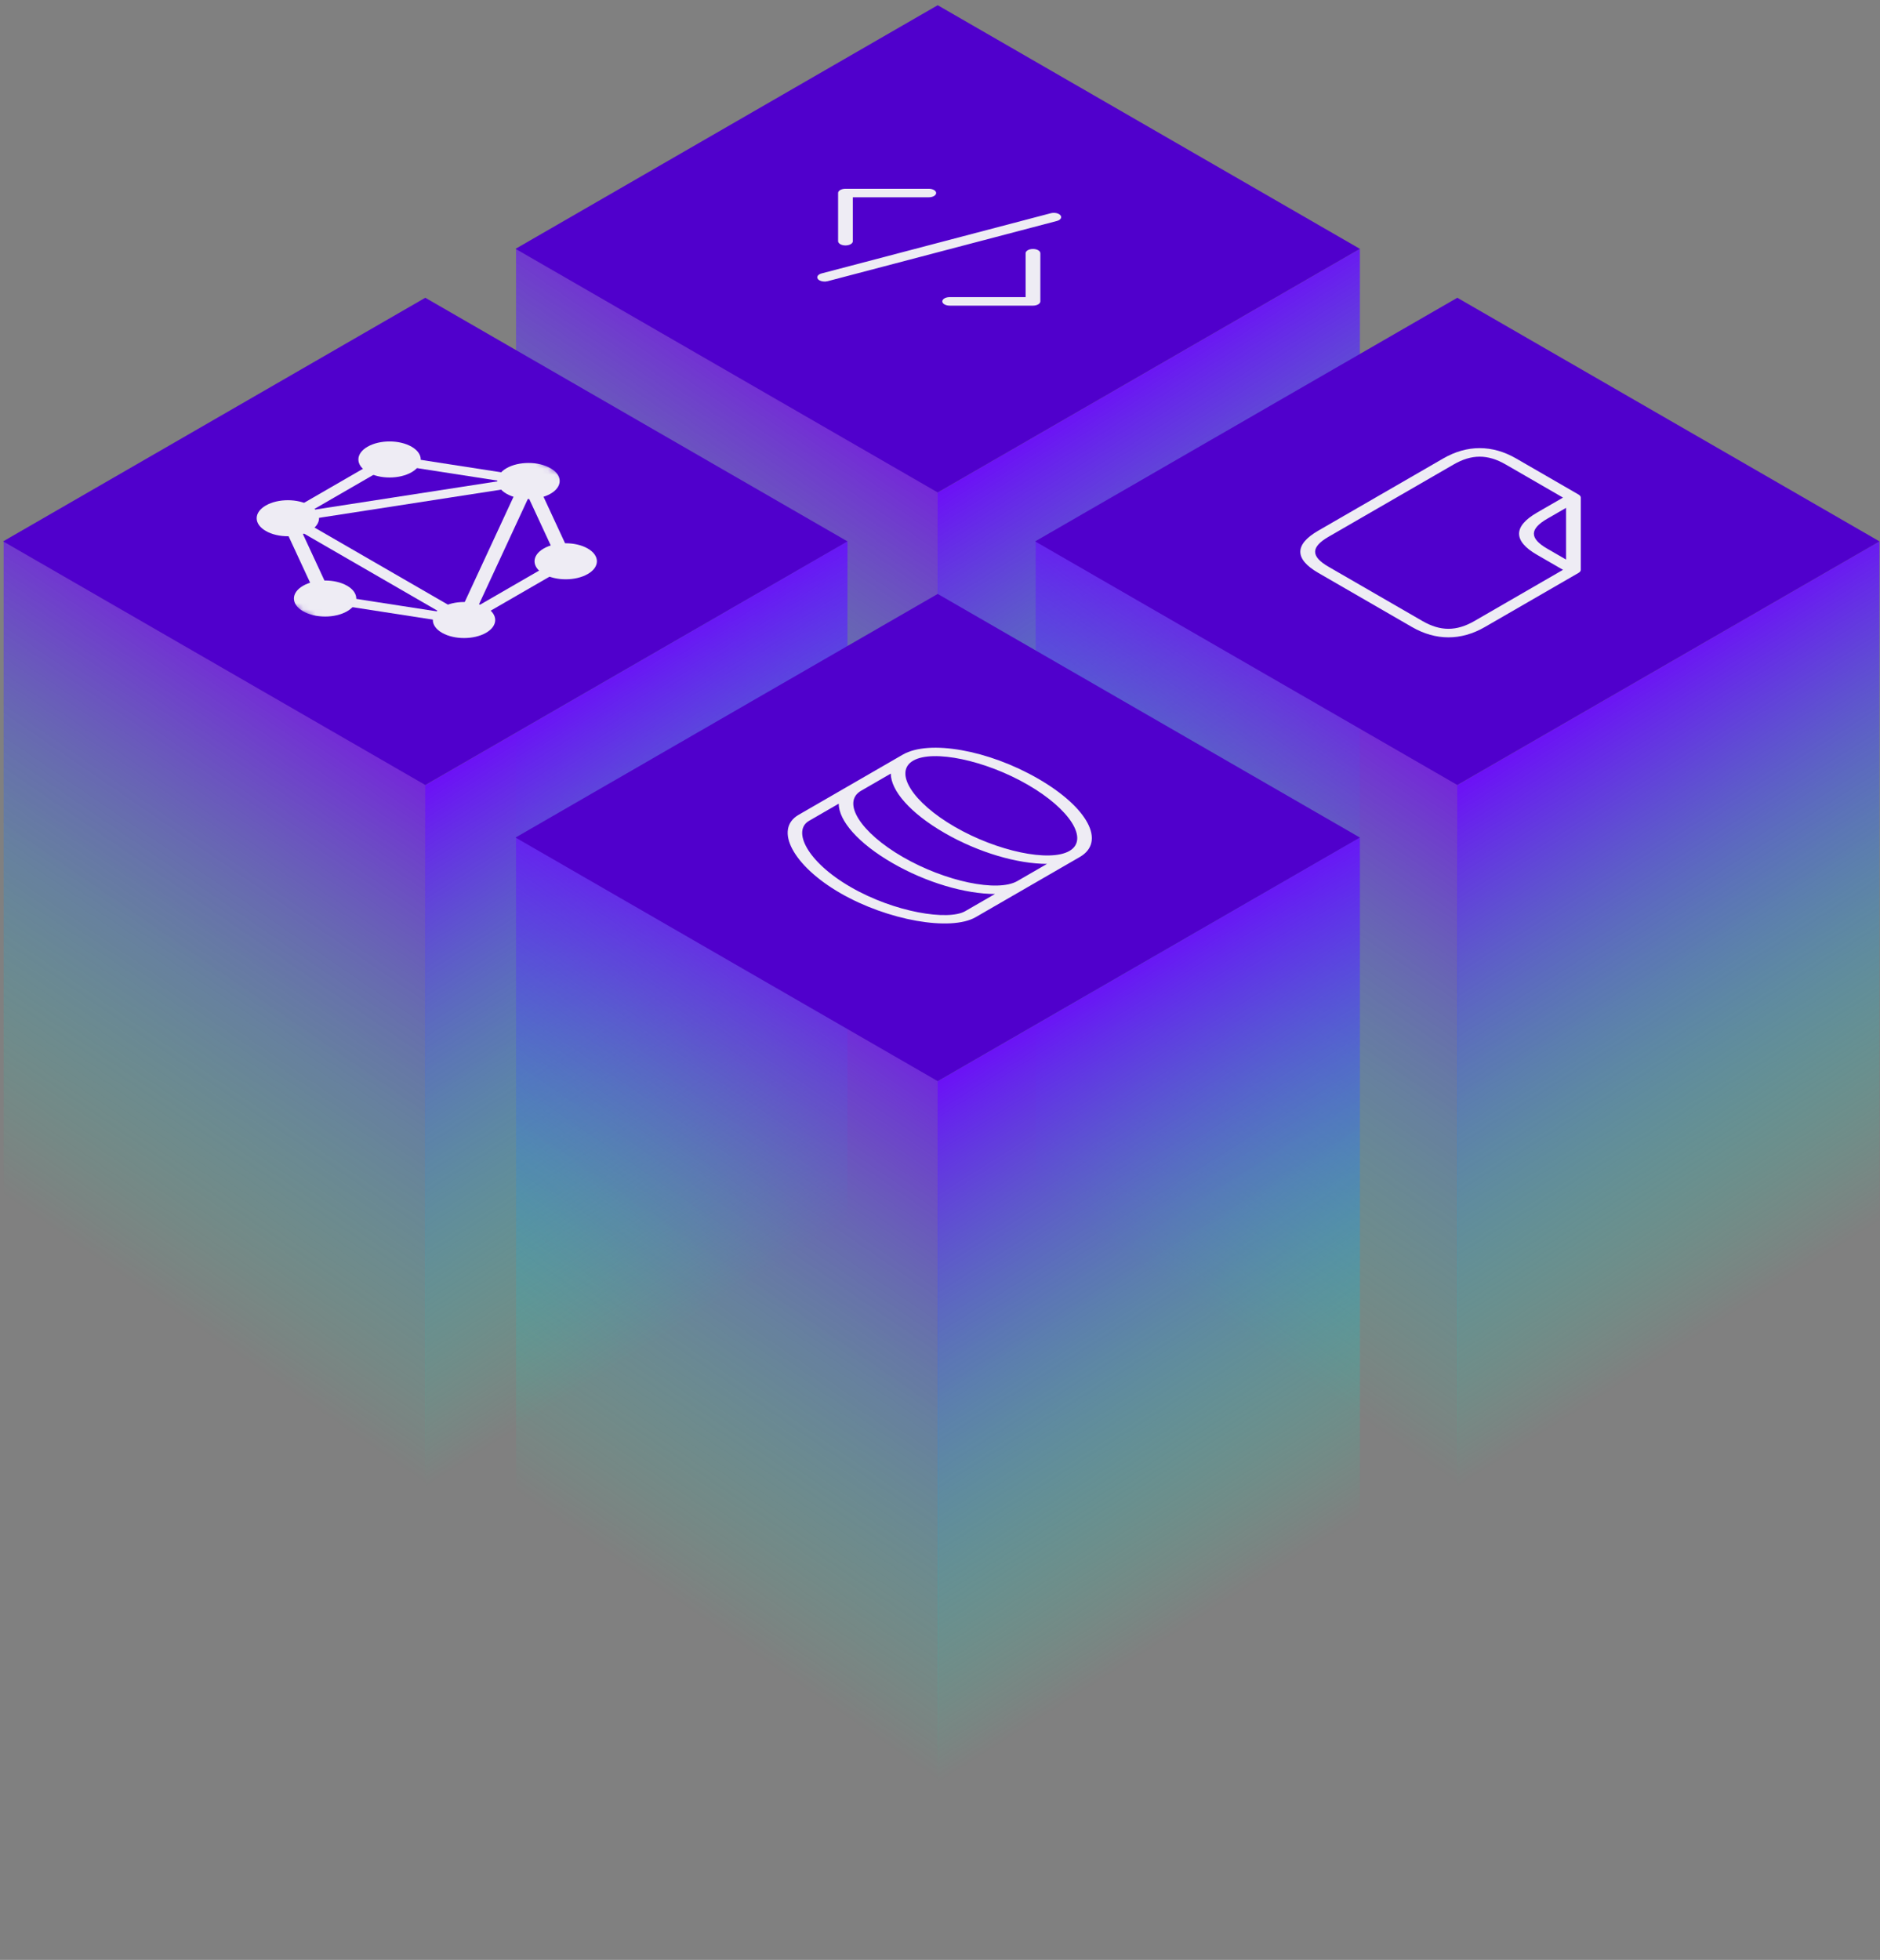 <svg width="307" height="320" viewBox="0 0 307 320" fill="none" xmlns="http://www.w3.org/2000/svg">
<rect x="0" y="0" width="307" height="320" fill="#808080" stroke="none"/>
<g clip-path="url(#clip0_5415_24441)">
<path d="M153.208 80.407L84.266 40.629L84.266 183.83L153.208 223.608L153.208 80.407Z" fill="url(#paint0_linear_5415_24441)"/>
<path d="M222.067 40.628L153.125 80.406L153.125 223.607L222.067 183.829L222.067 40.628Z" fill="url(#paint1_linear_5415_24441)"/>
<path d="M222.067 40.63L153.125 0.852L84.183 40.63L153.125 80.408L222.067 40.63Z" fill="#5000CC"/>
<path d="M151.672 32.213L139.266 32.212V39.379C139.266 39.762 138.727 40.074 138.063 40.074C137.73 40.074 137.431 39.995 137.213 39.869C136.995 39.743 136.861 39.569 136.859 39.378V31.515C136.859 31.132 137.398 30.82 138.062 30.82H151.67C152.333 30.82 152.872 31.132 152.872 31.515C152.872 31.898 152.337 32.212 151.672 32.213ZM169.886 49.208V41.345C169.886 40.962 169.347 40.651 168.683 40.651C168.02 40.651 167.481 40.962 167.481 41.345V48.512H155.077C154.413 48.512 153.874 48.824 153.874 49.207C153.874 49.4 154.01 49.573 154.228 49.699C154.446 49.824 154.747 49.902 155.078 49.903H168.687C169.347 49.903 169.884 49.592 169.886 49.208ZM173.179 35.161C172.902 34.813 172.191 34.657 171.586 34.816L134.163 44.645C133.558 44.804 133.291 45.216 133.565 45.565C133.627 45.642 133.709 45.711 133.809 45.769C134.153 45.968 134.689 46.034 135.158 45.91L172.581 36.081C173.186 35.922 173.453 35.51 173.179 35.161Z" fill="#EEECF4"/>
<path d="M238.06 128.173L169.117 88.394L169.117 231.595L238.06 271.373L238.06 128.173Z" fill="url(#paint2_linear_5415_24441)"/>
<path d="M306.919 88.394L237.977 128.172L237.977 271.373L306.919 231.595L306.919 88.394Z" fill="url(#paint3_linear_5415_24441)"/>
<path d="M306.919 88.395L237.977 48.617L169.034 88.395L237.977 128.173L306.919 88.395Z" fill="#5000CC"/>
<path d="M258.141 93.038V81.244C258.141 81.06 258.013 80.884 257.787 80.753L247.581 74.856C243.685 72.605 239.569 72.605 235.674 74.856L215.261 86.65C211.366 88.901 211.366 91.279 215.261 93.53L230.57 102.375C234.466 104.626 238.583 104.626 242.478 102.375L257.787 93.53C258.013 93.399 258.139 93.222 258.141 93.038ZM255.734 82.922V91.361L252.684 89.598C249.743 87.899 249.743 86.384 252.684 84.684L255.734 82.922ZM232.272 101.392L216.963 92.547C214.021 90.847 214.021 89.332 216.963 87.633L237.374 75.839C240.316 74.139 242.939 74.139 245.879 75.839L255.236 81.244L250.983 83.701C247.088 85.952 247.088 88.331 250.983 90.581L255.236 93.038L240.777 101.392C237.835 103.092 235.213 103.092 232.272 101.392Z" fill="#EEECF4"/>
<path d="M69.532 128.173L0.59 88.394L0.59 231.595L69.532 271.373L69.532 128.173Z" fill="url(#paint4_linear_5415_24441)"/>
<path d="M138.392 88.394L69.449 128.172L69.449 271.373L138.392 231.595L138.392 88.394Z" fill="url(#paint5_linear_5415_24441)"/>
<path d="M138.392 88.395L69.449 48.617L0.507 88.395L69.449 128.173L138.392 88.395Z" fill="#5000CC"/>
<mask id="mask0_5415_24441" style="mask-type:luminance" maskUnits="userSpaceOnUse" x="28" y="64" width="83" height="48">
<path d="M110.52 88.127L69.695 64.539L28.871 88.127L69.695 111.715L110.52 88.127Z" fill="white"/>
</mask>
<g mask="url(#mask0_5415_24441)">
<path fill-rule="evenodd" clip-rule="evenodd" d="M87.293 77.959L93.732 91.846L76.138 102.012L52.104 98.291L45.664 84.404L63.258 74.238L87.293 77.959ZM63.981 75.796L51.057 83.263L81.634 78.529L63.981 75.796ZM84.596 79.517L49.348 84.974L75.151 99.883L84.596 79.517ZM71.732 99.883L49.348 86.95L54.078 97.15L71.732 99.883ZM78.112 98.895L86.305 81.228L91.035 91.428L78.112 98.895Z" fill="#EEECF4"/>
<path d="M82.702 80.612C84.691 81.761 87.915 81.761 89.903 80.612C91.893 79.463 91.893 77.6 89.903 76.452C87.915 75.303 84.691 75.303 82.702 76.452C80.714 77.6 80.714 79.463 82.702 80.612Z" fill="#EEECF4"/>
<path d="M88.781 93.722C90.769 94.871 93.993 94.871 95.982 93.722C97.971 92.573 97.971 90.71 95.982 89.561C93.993 88.412 90.769 88.412 88.781 89.561C86.792 90.71 86.792 92.573 88.781 93.722Z" fill="#EEECF4"/>
<path d="M72.175 103.316C74.164 104.464 77.388 104.464 79.376 103.316C81.365 102.167 81.365 100.304 79.376 99.155C77.388 98.006 74.164 98.006 72.175 99.155C70.186 100.304 70.186 102.167 72.175 103.316Z" fill="#EEECF4"/>
<path d="M49.488 99.804C51.476 100.953 54.7 100.953 56.689 99.804C58.678 98.655 58.678 96.792 56.689 95.643C54.7 94.494 51.476 94.494 49.488 95.643C47.499 96.792 47.499 98.655 49.488 99.804Z" fill="#EEECF4"/>
<path d="M43.406 86.695C45.394 87.844 48.618 87.844 50.607 86.695C52.596 85.546 52.596 83.683 50.607 82.534C48.618 81.385 45.394 81.385 43.406 82.534C41.417 83.683 41.417 85.546 43.406 86.695Z" fill="#EEECF4"/>
<path d="M60.015 77.101C62.004 78.25 65.228 78.25 67.216 77.101C69.205 75.952 69.205 74.089 67.216 72.94C65.228 71.791 62.004 71.791 60.015 72.94C58.026 74.089 58.026 75.952 60.015 77.101Z" fill="#EEECF4"/>
</g>
<path d="M153.208 176.528L84.266 136.75L84.266 279.951L153.208 319.729L153.208 176.528Z" fill="url(#paint6_linear_5415_24441)"/>
<path d="M222.067 136.745L153.125 176.523L153.125 319.724L222.067 279.946L222.067 136.745Z" fill="url(#paint7_linear_5415_24441)"/>
<path d="M222.067 136.751L153.125 96.973L84.183 136.751L153.125 176.529L222.067 136.751Z" fill="#5000CC"/>
<path d="M169.532 127.144C161.424 122.459 151.711 120.733 147.42 123.213L130.409 133.041C126.332 135.397 129.511 141.368 137.213 145.818C144.915 150.268 155.25 152.105 159.327 149.749L176.337 139.921C180.629 137.441 177.642 131.829 169.532 127.144ZM167.832 128.127C174.746 132.122 177.863 137.073 174.636 138.938C171.409 140.803 162.84 139.002 155.925 135.007C149.01 131.011 145.893 126.06 149.121 124.196C152.347 122.331 160.917 124.132 167.832 128.127ZM157.626 148.766C154.872 150.358 146.099 148.987 138.914 144.835C131.729 140.684 129.356 135.616 132.111 134.024L136.96 131.222C136.973 134.004 140.128 137.673 145.718 140.904C151.31 144.135 157.661 145.957 162.476 145.965L157.626 148.766ZM166.131 143.852C162.904 145.717 154.334 143.916 147.42 139.921C140.505 135.926 137.388 130.975 140.616 129.11L145.465 126.307C145.478 129.09 148.633 132.759 154.223 135.99C159.815 139.221 166.166 141.043 170.981 141.05L166.131 143.852Z" fill="#EEECF4"/>
</g>
<defs>
<linearGradient id="paint0_linear_5415_24441" x1="153.045" y1="79.71" x2="99.508" y2="157.888" gradientUnits="userSpaceOnUse">
<stop stop-color="#7000FF" stop-opacity="0.7"/>
<stop offset="1" stop-color="#00FFB2" stop-opacity="0"/>
</linearGradient>
<linearGradient id="paint1_linear_5415_24441" x1="153.043" y1="75.385" x2="207.061" y2="161.13" gradientUnits="userSpaceOnUse">
<stop stop-color="#7000FF"/>
<stop offset="1" stop-color="#00FFB2" stop-opacity="0"/>
</linearGradient>
<linearGradient id="paint2_linear_5415_24441" x1="237.896" y1="127.475" x2="184.36" y2="205.654" gradientUnits="userSpaceOnUse">
<stop stop-color="#7000FF" stop-opacity="0.7"/>
<stop offset="1" stop-color="#00FFB2" stop-opacity="0"/>
</linearGradient>
<linearGradient id="paint3_linear_5415_24441" x1="237.895" y1="123.15" x2="291.913" y2="208.896" gradientUnits="userSpaceOnUse">
<stop stop-color="#7000FF"/>
<stop offset="1" stop-color="#00FFB2" stop-opacity="0"/>
</linearGradient>
<linearGradient id="paint4_linear_5415_24441" x1="69.369" y1="127.475" x2="15.833" y2="205.654" gradientUnits="userSpaceOnUse">
<stop stop-color="#7000FF" stop-opacity="0.7"/>
<stop offset="1" stop-color="#00FFB2" stop-opacity="0"/>
</linearGradient>
<linearGradient id="paint5_linear_5415_24441" x1="69.368" y1="123.15" x2="123.385" y2="208.896" gradientUnits="userSpaceOnUse">
<stop stop-color="#7000FF"/>
<stop offset="1" stop-color="#00FFB2" stop-opacity="0"/>
</linearGradient>
<linearGradient id="paint6_linear_5415_24441" x1="153.045" y1="175.831" x2="99.508" y2="254.009" gradientUnits="userSpaceOnUse">
<stop stop-color="#7000FF" stop-opacity="0.7"/>
<stop offset="1" stop-color="#00FFB2" stop-opacity="0"/>
</linearGradient>
<linearGradient id="paint7_linear_5415_24441" x1="153.043" y1="171.502" x2="207.061" y2="257.248" gradientUnits="userSpaceOnUse">
<stop stop-color="#7000FF"/>
<stop offset="1" stop-color="#00FFB2" stop-opacity="0"/>
</linearGradient>
<clipPath id="clip0_5415_24441">
<rect width="307" height="320" fill="white"/>
</clipPath>
</defs>
</svg>
